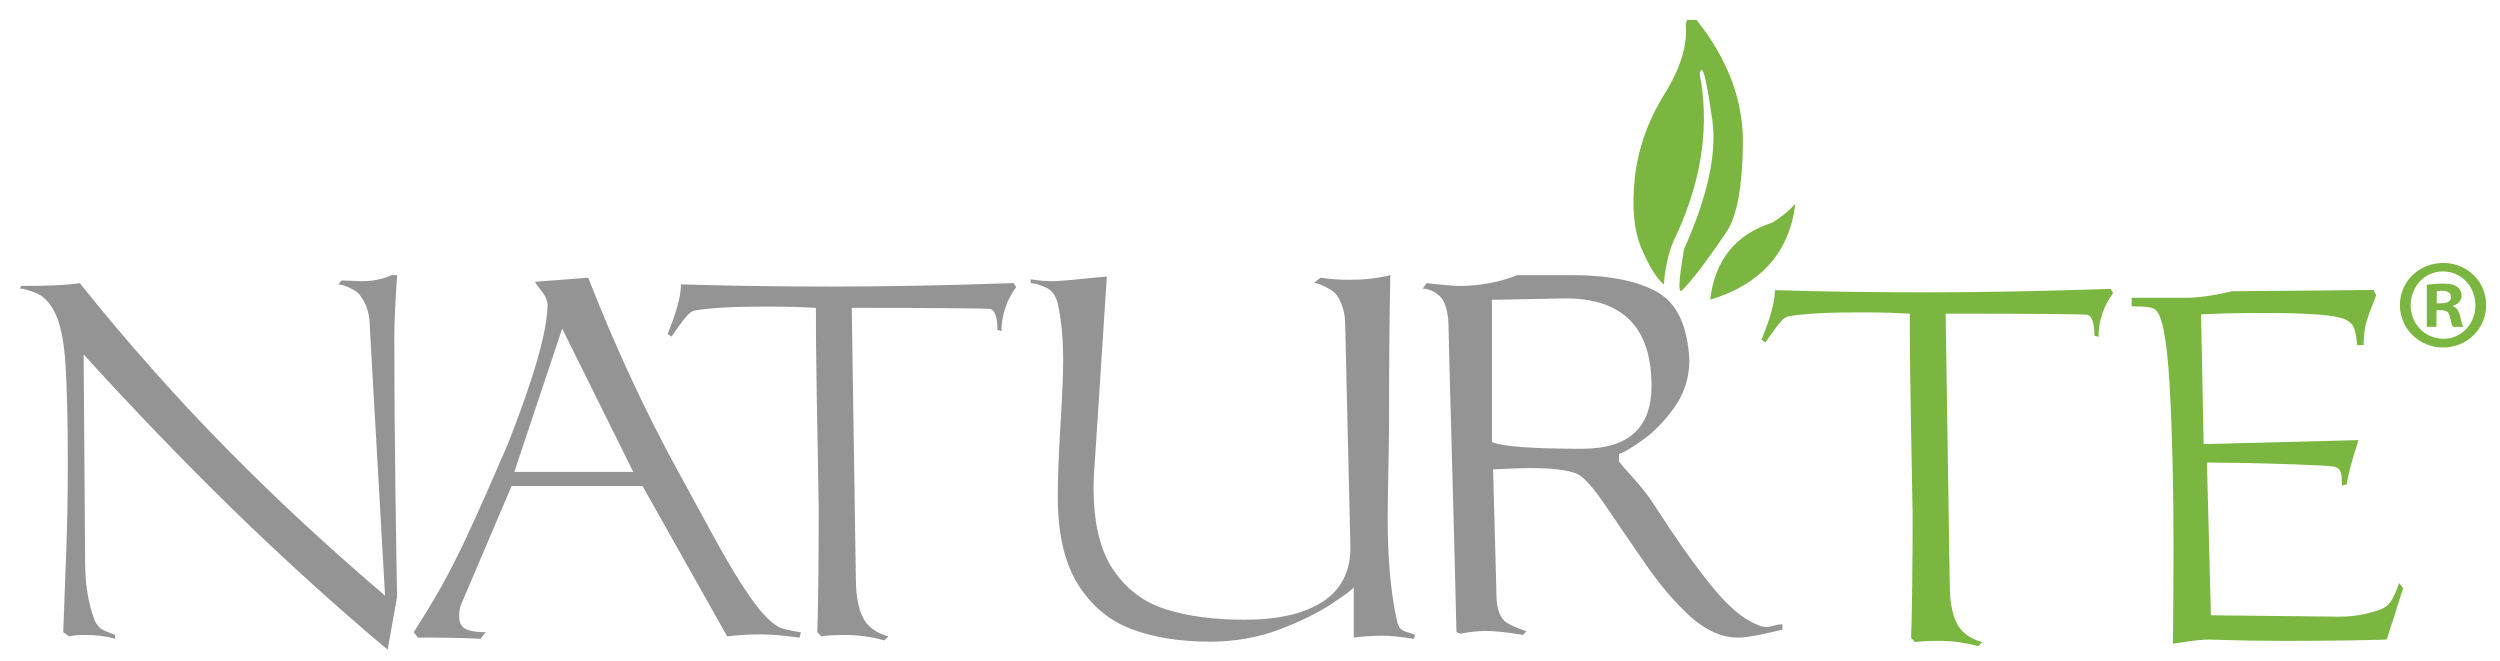 <?xml version="1.0" encoding="utf-8"?>
<!-- Generator: Adobe Illustrator 16.0.0, SVG Export Plug-In . SVG Version: 6.00 Build 0)  -->
<!DOCTYPE svg PUBLIC "-//W3C//DTD SVG 1.1//EN" "http://www.w3.org/Graphics/SVG/1.1/DTD/svg11.dtd">
<svg version="1.1" id="Livello_1" xmlns="http://www.w3.org/2000/svg" xmlns:xlink="http://www.w3.org/1999/xlink" x="0px" y="0px"
	 width="251.072px" height="66.396px" viewBox="0 0 251.072 66.396" enable-background="new 0 0 251.072 66.396"
	 xml:space="preserve">
<g>
	<path fill-rule="evenodd" clip-rule="evenodd" fill="#949494" d="M149.95,47.139l0.34,12.68c0,1.131,0.26,1.98,0.791,2.541
		c0.238,0.209,0.639,0.42,1.199,0.649c0.561,0.24,0.9,0.36,1.02,0.36l-0.34,0.399c-1.57-0.27-2.82-0.399-3.74-0.399
		c-0.82,0-1.67,0.09-2.539,0.279l-0.41-0.16l-0.23-9.27c-0.109-3.95-0.221-7.88-0.32-11.83c-0.109-3.939-0.199-7.02-0.24-9.26
		c0-1.471-0.219-2.52-0.68-3.16c-0.52-0.609-1.17-0.939-1.92-0.99l0.391-0.539c1.709,0.189,2.799,0.279,3.279,0.279
		c2,0,3.961-0.359,5.871-1.09h5.35c3.74,0,6.609,0.561,8.609,1.67c2.01,1.109,3.1,3.38,3.279,6.85c0,1.78-0.51,3.36-1.488,4.75
		c-1,1.4-2.07,2.49-3.221,3.311c-1.16,0.81-1.939,1.279-2.359,1.39v0.74c0.209,0.29,0.729,0.89,1.58,1.83
		c0.83,0.94,1.479,1.78,1.949,2.53c2.029,3.16,3.891,5.81,5.6,7.939c1.689,2.141,3.25,3.49,4.68,4.061
		c0.352,0.18,0.67,0.27,1.01,0.27c0.16,0,0.422-0.05,0.75-0.141c0.32-0.09,0.621-0.129,0.842-0.129v0.529
		c-2.17,0.54-3.641,0.811-4.4,0.811c-1.65,0-3.25-0.7-4.82-2.1c-1.561-1.41-3.109-3.221-4.621-5.431
		c-1.529-2.21-2.879-4.2-4.068-5.95c-1.201-1.74-2.121-2.75-2.791-3c-0.939-0.369-2.5-0.55-4.67-0.55
		c-0.689,0-1.459,0.03-2.34,0.069L149.95,47.139z M157.23,29.969l-7.398,0.141v14.289c1.029,0.44,4.059,0.67,9.078,0.67
		c4.631,0,6.951-2.1,6.951-6.31C165.861,32.899,162.99,29.969,157.23,29.969z M103.51,28.44V28.05c0.73,0.12,1.45,0.189,2.2,0.189
		c0.57,0,2.39-0.16,5.45-0.47l-1.26,19.38c-0.05,0.44-0.07,1.08-0.07,1.881c0,3.51,0.66,6.25,1.97,8.189
		c1.32,1.95,3.08,3.28,5.281,3.971c2.199,0.699,4.84,1.049,7.899,1.049c3.381,0,5.99-0.6,7.852-1.81
		c1.859-1.21,2.789-3.021,2.789-5.44l-0.529-22.529c0-0.68-0.141-1.33-0.381-1.96c-0.26-0.64-0.57-1.08-0.971-1.341
		c-0.799-0.489-1.398-0.729-1.799-0.729l0.67-0.54c0.98,0.15,1.959,0.21,2.959,0.21c1.41,0,2.771-0.149,4.061-0.47
		c-0.09,3.76-0.129,8.74-0.129,14.939c0,1.041-0.031,2.601-0.07,4.67c-0.041,2.07-0.07,3.621-0.07,4.66
		c0,4.271,0.32,7.76,0.939,10.461c0.09,0.379,0.211,0.649,0.381,0.81c0.18,0.149,0.41,0.271,0.719,0.34
		c0.311,0.09,0.551,0.17,0.721,0.26l-0.141,0.39c-1.279-0.209-2.35-0.319-3.219-0.319c-0.861,0-1.801,0.069-2.811,0.19v-5.07
		c0,0.14-0.721,0.689-2.15,1.64c-1.439,0.95-3.23,1.83-5.379,2.64c-2.15,0.801-4.452,1.201-6.891,1.201
		c-3.07,0-5.72-0.431-7.97-1.291c-2.24-0.869-4.02-2.38-5.35-4.539c-1.32-2.16-1.98-5.061-1.98-8.721c0-1.88,0.09-4.29,0.27-7.21
		c0.18-2.94,0.27-5.09,0.27-6.46c0-2.189-0.18-4.09-0.54-5.7c-0.16-0.77-0.54-1.319-1.15-1.62
		C104.46,28.599,103.94,28.44,103.51,28.44z M67.45,33.8l-0.4-0.27c0.89-2.15,1.34-3.82,1.34-4.971
		c4.88,0.15,9.91,0.221,15.08,0.221c5.65,0,11.76-0.121,18.32-0.351l0.26,0.41c-0.98,1.34-1.47,2.819-1.47,4.42l-0.41-0.14
		c0-1.2-0.23-1.9-0.67-2.08c-0.3-0.07-4.95-0.12-13.96-0.12l0.41,27.1c0,2.11,0.35,3.63,1.06,4.55c0.5,0.621,1.23,1.07,2.21,1.34
		l-0.41,0.41c-1.23-0.359-2.57-0.55-4-0.55c-0.97,0-1.76,0.05-2.33,0.14l-0.4-0.42c0.09-2.77,0.14-6.91,0.14-12.459
		c-0.05-2.961-0.09-5.541-0.13-7.721c-0.05-2.189-0.08-4.23-0.1-6.17c-0.04-1.92-0.05-4-0.05-6.22c-0.39-0.021-1.06-0.05-1.99-0.091
		c-0.94-0.029-2.01-0.039-3.21-0.039c-3.09,0-5.41,0.13-6.94,0.39c-0.25,0.04-0.49,0.2-0.76,0.479c-0.26,0.281-0.58,0.69-0.95,1.211
		L67.45,33.8z M63.6,47.399L56.46,33l-4.81,14.399H63.6z M48.78,63.489l-0.53,0.67c-1.39-0.09-3.48-0.129-6.28-0.129l-0.42-0.541
		c1.05-1.629,1.96-3.149,2.77-4.569c0.79-1.431,1.52-2.851,2.19-4.25c0.68-1.42,1.39-3,2.16-4.729c0.75-1.73,1.52-3.5,2.31-5.291
		c2.67-6.76,4.01-11.47,4.01-14.14c-0.04-0.271-0.12-0.521-0.24-0.74c-0.12-0.21-0.29-0.47-0.52-0.75c-0.22-0.28-0.4-0.52-0.51-0.72
		l5.35-0.41c2.78,7.08,5.78,13.53,9,19.391c1.29,2.379,2.55,4.68,3.78,6.93c1.22,2.24,2.37,4.14,3.45,5.699
		c1.07,1.551,2.05,2.58,2.92,3.07c0.21,0.141,0.94,0.311,2.21,0.521l-0.13,0.54c-1.55-0.221-2.89-0.33-4.01-0.33
		c-0.98,0-2.07,0.06-3.26,0.199l-8.5-15.1H51.38l-5.15,12.08c-0.08,0.35-0.12,0.66-0.12,0.939c0,0.431,0.08,0.761,0.25,0.99
		C46.64,63.269,47.44,63.489,48.78,63.489z M2,28.979l0.14-0.26c2.63,0,4.58-0.09,5.88-0.279c2.34,2.93,4.74,5.779,7.2,8.549
		c2.45,2.771,4.96,5.461,7.55,8.08c2.58,2.61,5.15,5.121,7.72,7.49c2.57,2.381,5.3,4.801,8.18,7.26L37.14,32.86
		c0-1.261-0.31-2.311-0.95-3.15c-0.13-0.23-0.43-0.471-0.87-0.7c-0.44-0.25-0.88-0.39-1.33-0.45l0.28-0.39
		c0.28,0,0.64,0.01,1.11,0.03c0.47,0.029,0.81,0.039,1.02,0.039c1.05,0,2.03-0.199,2.94-0.609h0.54c-0.18,2.79-0.28,4.8-0.28,6.04
		c0,5.22,0.04,10.34,0.11,15.33c0.07,5.01,0.12,8.649,0.17,10.94l-0.95,5.31c-5.27-4.431-10.41-9.091-15.43-13.98
		c-5.01-4.89-10.04-10.11-15.1-15.67L8.55,56.45c0,2.189,0.31,4.129,0.93,5.779c0.15,0.34,0.32,0.59,0.5,0.771
		c0.19,0.18,0.47,0.34,0.84,0.47c0.37,0.15,0.61,0.25,0.74,0.3v0.39c-0.79-0.25-1.8-0.39-3-0.39c-0.77,0-1.3,0.05-1.61,0.14
		l-0.6-0.42l0.28-7.549c0.13-3.301,0.18-6.451,0.18-9.471c0-4.07-0.08-7.35-0.23-9.82C6.43,34.2,6.05,32.37,5.41,31.19
		c-0.49-0.881-1.09-1.48-1.79-1.761C2.9,29.139,2.37,28.989,2,28.979z"/>
	<path fill="#7BB641" d="M180.31,20.46c-0.68,0.75-1.459,1.38-2.33,1.9c-3.68,1.189-5.76,3.76-6.229,7.739
		C176.861,28.55,179.71,25.34,180.31,20.46z"/>
	<path fill="#7BB641" d="M169.45,2h0.93c3.16,3.97,4.711,8.13,4.66,12.47c-0.061,4.34-0.609,7.29-1.67,8.859
		c-1.061,1.551-1.949,2.811-2.68,3.761c-0.74,0.95-1.32,1.63-1.75,2.06c-0.43,0.42-0.359-0.949,0.189-4.14
		c2.371-5.28,3.311-9.6,2.83-12.98c-0.48-3.37-0.83-5.04-1.061-4.99c-0.219,0.04-0.25,0.43-0.059,1.18
		c0.809,5.17-0.121,10.52-2.791,16.04c-0.51,1.229-0.83,2.67-0.949,4.319c-0.76-0.659-1.51-1.879-2.26-3.67
		c-0.75-1.779-0.971-4.14-0.66-7.049c0.33-2.91,1.309-5.71,2.959-8.37s2.371-5.02,2.15-7.1L169.45,2z"/>
	<path fill-rule="evenodd" clip-rule="evenodd" fill="#7BB641" d="M244.72,30.46h0.461c0.539,0,0.979-0.18,0.979-0.62
		c0-0.39-0.289-0.64-0.898-0.64c-0.26,0-0.441,0.02-0.541,0.05V30.46z M244.691,32.829h-0.971v-4.229
		c0.381-0.05,0.92-0.12,1.611-0.12c0.799,0,1.158,0.12,1.449,0.33c0.25,0.18,0.43,0.49,0.43,0.9c0,0.52-0.379,0.85-0.869,1.01v0.05
		c0.41,0.13,0.609,0.46,0.74,1.03c0.129,0.65,0.229,0.88,0.309,1.029h-1.029c-0.131-0.149-0.201-0.51-0.33-1.029
		c-0.08-0.439-0.33-0.641-0.871-0.641h-0.469V32.829z M245.331,27.26c-1.82,0-3.23,1.521-3.23,3.38c0,1.88,1.41,3.38,3.289,3.38
		c1.82,0.021,3.211-1.5,3.211-3.36c0-1.879-1.391-3.399-3.24-3.399H245.331z M245.39,26.409c2.391,0,4.291,1.86,4.291,4.23
		s-1.9,4.26-4.32,4.26c-2.41,0-4.34-1.89-4.34-4.26s1.93-4.23,4.34-4.23H245.39z"/>
	<path fill="#7BB641" d="M177.3,34.389l-0.4-0.27c0.9-2.16,1.352-3.82,1.352-4.98c4.879,0.15,9.908,0.221,15.068,0.221
		c5.66,0,12.09-0.121,18.65-0.351l0.25,0.42c-0.98,1.34-1.469,2.81-1.469,4.41l-0.41-0.14c0-1.2-0.221-1.9-0.67-2.08
		c-0.291-0.07-5.271-0.12-14.271-0.12l0.41,27.1c0,2.11,0.34,3.63,1.061,4.55c0.5,0.62,1.23,1.07,2.211,1.34l-0.41,0.41
		c-1.24-0.35-2.57-0.539-4-0.539c-0.98,0-1.762,0.039-2.34,0.129l-0.4-0.41c0.09-2.77,0.15-6.92,0.15-12.459
		c-0.051-2.961-0.092-5.551-0.141-7.73c-0.041-2.189-0.07-4.23-0.1-6.16c-0.031-1.93-0.041-4-0.041-6.229
		c-0.391-0.021-1.061-0.05-1.99-0.091c-0.939-0.029-2.01-0.039-3.209-0.039c-3.09,0-5.41,0.13-6.941,0.39
		c-0.25,0.04-0.5,0.2-0.76,0.479c-0.26,0.28-0.58,0.69-0.949,1.221C177.581,33.989,177.361,34.309,177.3,34.389z"/>
	<path fill="#7BB641" d="M214.081,30.76v-0.851h5.398c1.24,0,2.801-0.209,4.67-0.659l14.23-0.13l0.26,0.529
		c-0.5,1.25-0.83,2.16-1,2.74c-0.17,0.59-0.26,1.34-0.26,2.27h-0.65l-0.09-0.779c-0.07-0.49-0.18-0.88-0.33-1.15
		c-0.17-0.27-0.42-0.479-0.779-0.65c-0.93-0.439-3.641-0.649-8.08-0.649c-1.67,0-3.02,0.021-4.07,0.05l-2.33,0.09l0.26,13.03
		l15.551-0.399c-0.631,1.899-1.02,3.379-1.18,4.43l-0.471,0.14l-0.051-0.93c-0.029-0.25-0.078-0.47-0.199-0.64
		c-0.109-0.181-0.33-0.301-0.66-0.36c-0.539-0.06-1.879-0.14-4.02-0.21c-2.141-0.08-3.92-0.12-5.34-0.141l-3.301-0.039l0.4,15.34
		l12.92,0.14c1.34,0,2.65-0.22,3.939-0.66c0.551-0.19,0.971-0.5,1.23-0.899c0.27-0.4,0.529-1.01,0.811-1.82l0.4,0.529l-1.641,5.15
		c-0.83,0.021-2.221,0.061-4.141,0.09c-1.93,0.03-4.01,0.041-6.219,0.041c-2.131,0-4.66-0.041-7.58-0.131
		c-0.271,0-0.602,0.021-0.99,0.061c-0.381,0.039-0.801,0.09-1.24,0.16l-1.311,0.189l0.041-3.25c0.02-2.18,0.029-4.21,0.029-6.09
		c0-6.35-0.131-11.891-0.391-16.57c-0.27-4.68-0.76-7.25-1.51-7.689C216.081,30.849,215.32,30.76,214.081,30.76z"/>
</g>
</svg>
